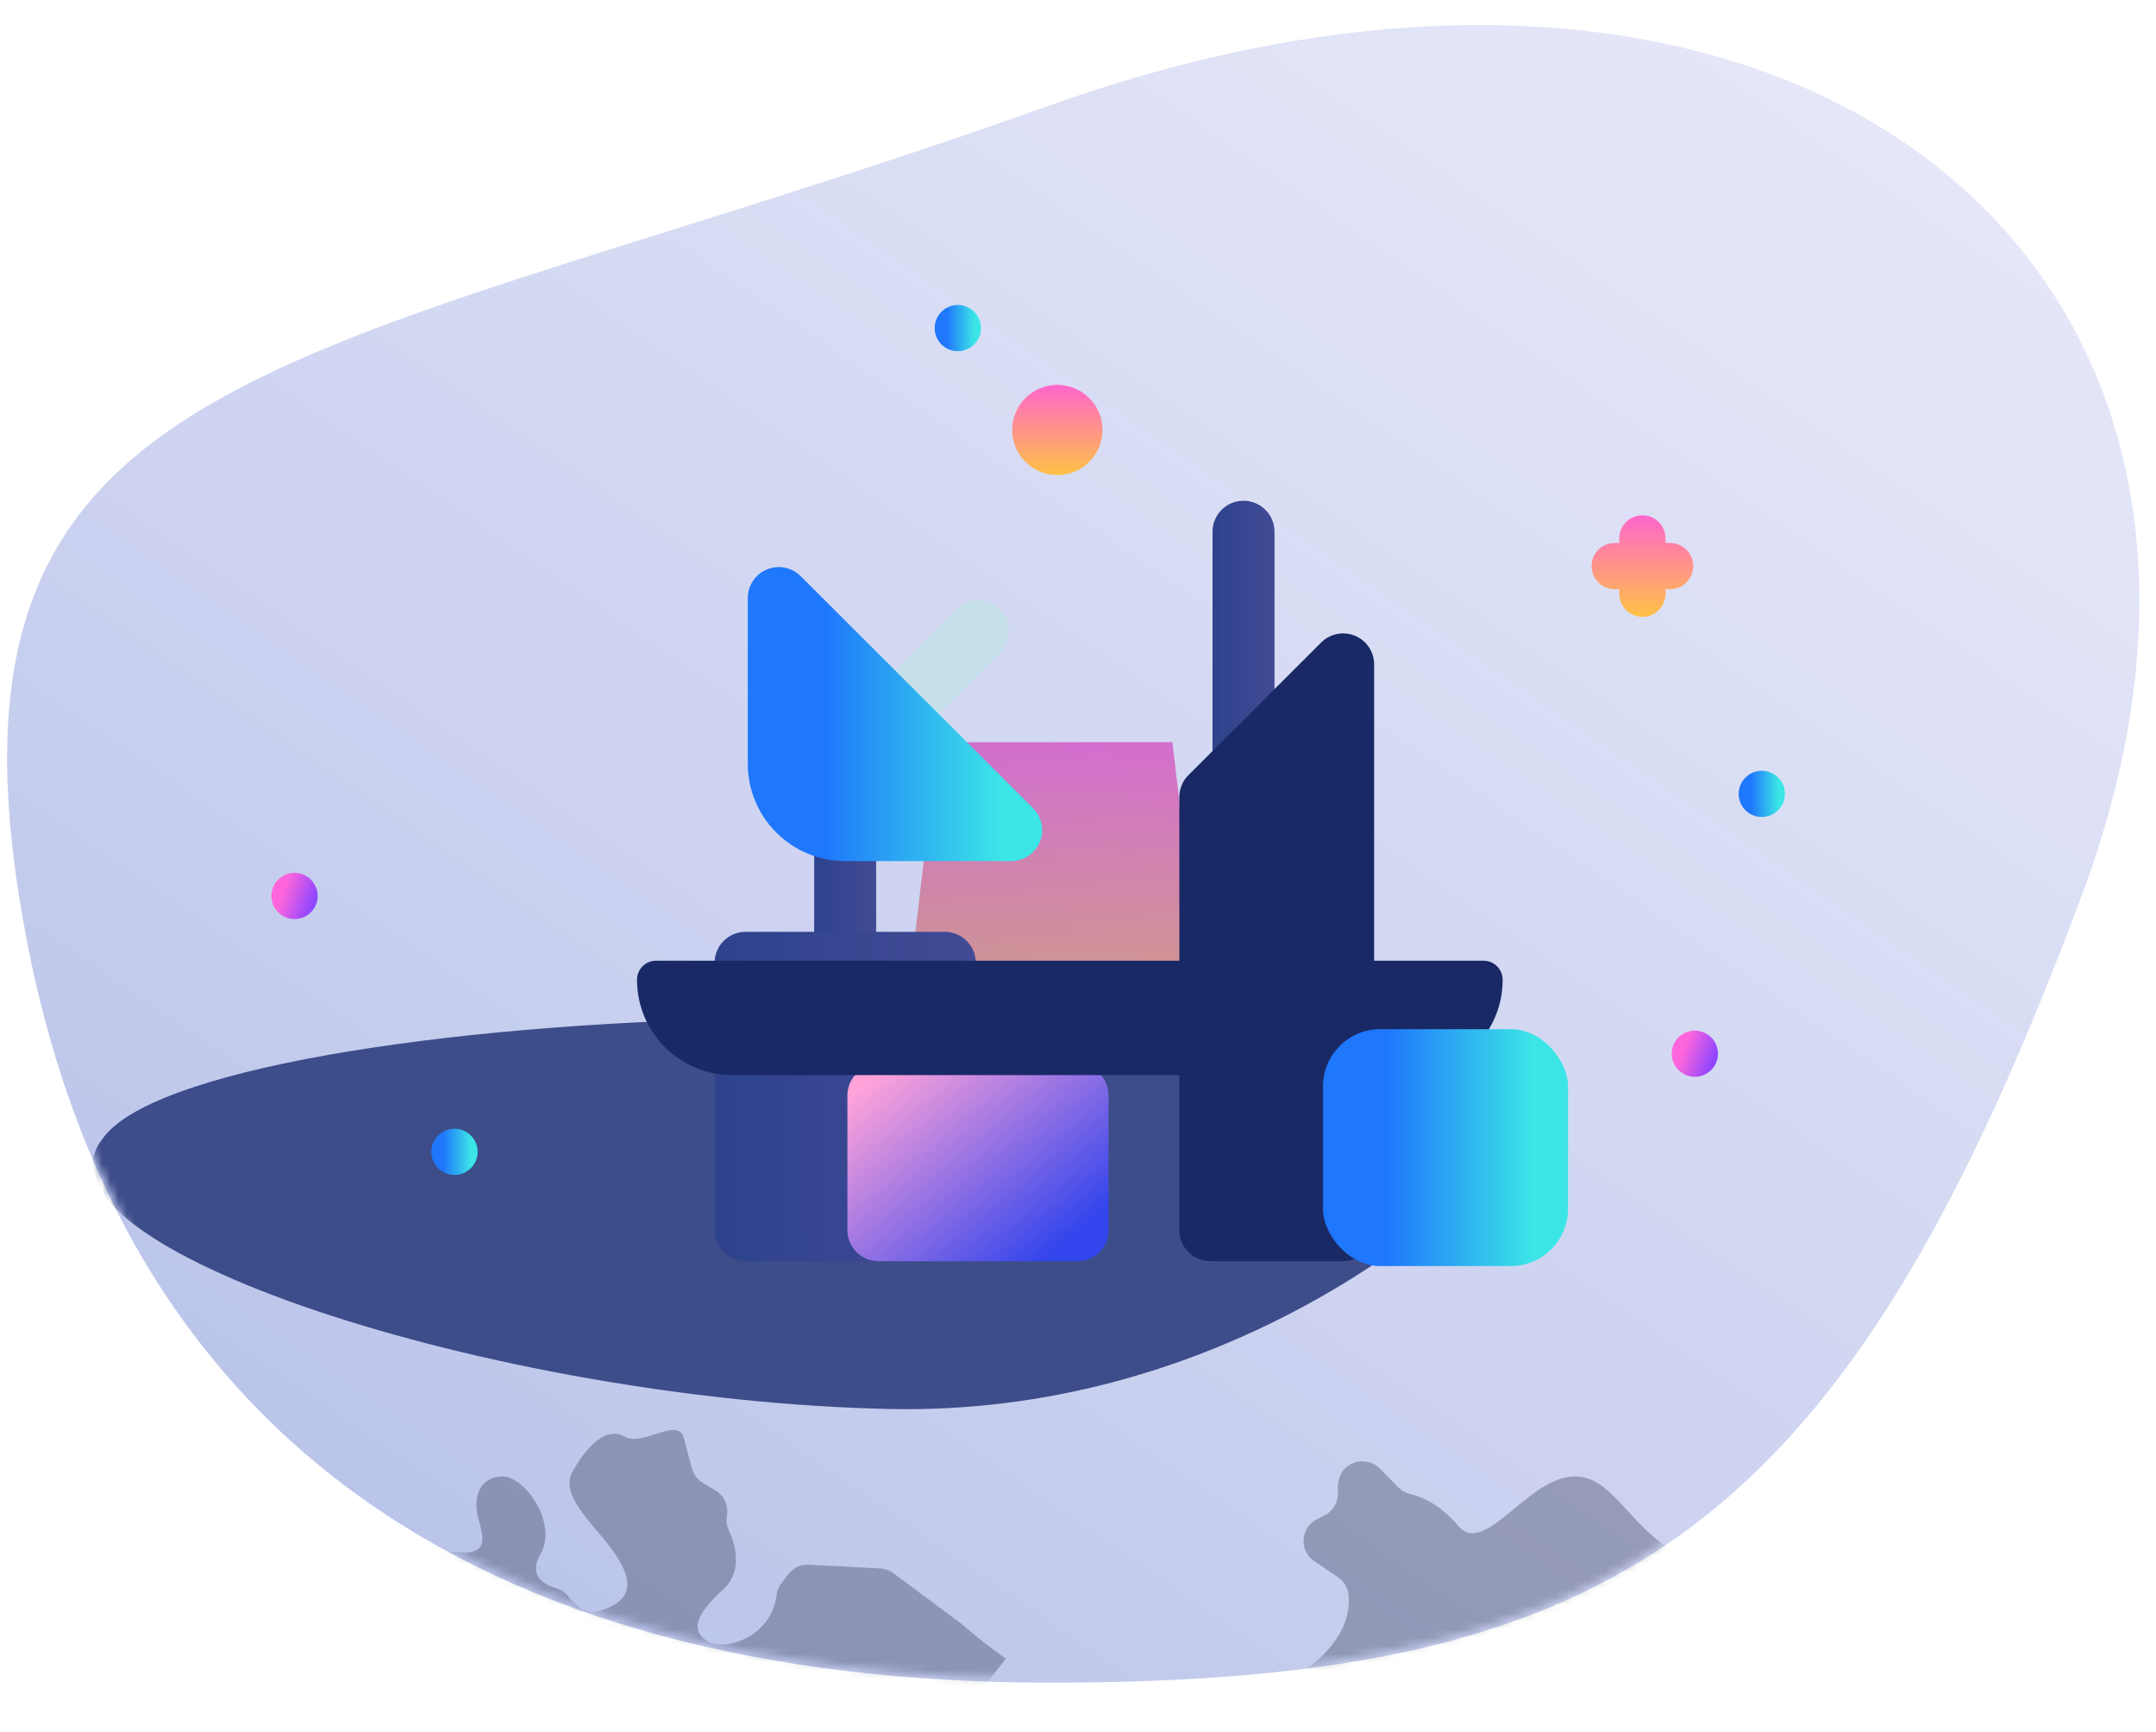 <svg width="264" height="212" viewBox="0 0 264 212" fill="none" xmlns="http://www.w3.org/2000/svg">
<path d="M148.703 134.408L143.557 90.859L114.837 90.866L109.687 134.408H148.703Z" fill="url(#paint0_linear_1412_519)"/>
<path opacity="0.4" d="M254.977 109.439C225.969 187.333 198.41 206.001 128.633 206.001C58.857 206.001 12.604 175.746 2.29 109.439C-8.023 43.131 38.388 45.064 128.633 12.876C218.879 -19.311 283.984 31.544 254.977 109.439Z" fill="url(#paint1_linear_1412_519)"/>
<mask id="mask0_1412_519" style="mask-type:alpha" maskUnits="userSpaceOnUse" x="1" y="2" width="262" height="204">
<path d="M255.102 108.948C226.095 186.843 198.536 205.511 128.759 205.511C58.983 205.511 12.73 175.256 2.416 108.948C-7.897 42.641 38.514 44.573 128.759 12.386C219.005 -19.802 284.11 31.053 255.102 108.948Z" fill="#E8F1FE"/>
</mask>
<g mask="url(#mask0_1412_519)">
<path d="M185.999 139.501C154.999 117.001 23.999 122.5 12.499 139.501C2.499 152.502 60.499 171.5 108.999 172.5C147.799 173.3 176.499 150.834 185.999 139.501Z" fill="#3D4D8A"/>
<path opacity="0.3" d="M170.547 207.522C183.447 204.07 194.803 197.736 204.111 189.401C199.73 186.51 197.496 181.546 193.755 180.84C187.639 179.685 182.032 190.851 178.59 186.831C176.178 184.018 173.873 183.177 172.709 182.926C172.14 182.802 171.622 182.513 171.216 182.097L168.971 179.806C167.349 178.148 164.482 178.876 163.942 181.13C163.81 181.675 163.79 182.178 163.823 182.616C163.917 183.818 163.285 184.959 162.211 185.51L161.24 186.008C159.989 186.65 159.353 188.078 159.718 189.437C159.904 190.132 160.337 190.736 160.935 191.139L163.818 193.081C164.532 193.563 165.008 194.325 165.113 195.177C165.342 197.042 164.954 200.427 160.539 203.903C158.038 205.873 156.746 208.074 156.103 210.049C160.902 209.643 165.731 208.81 170.547 207.522Z" fill="#151C36"/>
<path opacity="0.3" d="M75.868 191.109C78.255 195.194 75.624 196.614 73.216 197.258C71.625 197.684 70.326 196.404 69.63 195.488C69.241 194.976 68.699 194.612 68.081 194.433C66.721 194.037 64.618 192.964 66.179 190.265C68.382 186.453 64.15 180.557 61.388 180.754C58.188 180.985 58.045 183.994 58.582 185.998C59.12 188.001 60.069 190.469 55.929 190.001C52.82 189.651 49.278 194.018 46.463 196.549C63.791 211.634 87.171 219.233 111.03 216.137C115.513 212.169 119.573 207.785 123.164 203.06C120.281 201.028 118.267 199.273 117.828 198.884C117.764 198.828 117.698 198.774 117.629 198.722L109.391 192.602C108.92 192.254 108.357 192.051 107.772 192.02L99.041 191.565C96.922 191.454 96.176 193.355 95.665 193.853C95.343 194.275 95.148 194.778 95.082 195.306C94.424 200.482 88.787 202.17 86.682 200.957C84.478 199.686 85.216 197.627 88.557 194.585C91.108 192.263 89.94 188.849 89.246 187.364C88.786 186.384 89.027 185.582 89.03 185.45C89.2 184.269 88.647 183.101 87.625 182.485L86.06 181.542C85.402 181.146 84.923 180.51 84.724 179.769L83.708 175.981C83.027 173.443 78.639 177.124 76.518 175.9C74.398 174.678 72.131 176.646 70.173 180.033C68.213 183.42 73.481 187.022 75.868 191.109Z" fill="#151C36"/>
</g>
<path d="M103.49 121.66C101.394 121.66 99.695 119.963 99.695 117.87V101.632C99.695 99.539 101.394 97.843 103.49 97.843C105.586 97.843 107.285 99.539 107.285 101.632V117.87C107.285 119.963 105.586 121.66 103.49 121.66Z" fill="url(#paint2_linear_1412_519)"/>
<path d="M109.589 91.214C108.618 91.214 107.646 90.844 106.905 90.104C105.423 88.624 105.423 86.224 106.905 84.744L117.068 74.596C118.549 73.116 120.952 73.116 122.435 74.596C123.917 76.076 123.917 78.475 122.435 79.955L112.272 90.104C111.531 90.844 110.56 91.214 109.589 91.214Z" fill="#C6E0EA"/>
<path d="M152.269 97.303C150.173 97.303 148.474 95.606 148.474 93.513V65.097C148.474 63.004 150.173 61.307 152.269 61.307C154.364 61.307 156.064 63.004 156.064 65.097V93.513C156.064 95.606 154.364 97.303 152.269 97.303Z" fill="url(#paint3_linear_1412_519)"/>
<path d="M115.687 154.406H91.298C89.202 154.406 87.503 152.709 87.503 150.616V117.871C87.503 115.778 89.202 114.081 91.298 114.081H115.687C117.783 114.081 119.482 115.778 119.482 117.871V150.616C119.482 152.709 117.783 154.406 115.687 154.406Z" fill="url(#paint4_linear_1412_519)"/>
<path d="M123.816 105.424H103.492C96.917 105.424 91.567 100.082 91.567 93.515V73.218C91.567 71.685 92.492 70.303 93.91 69.717C95.328 69.13 96.96 69.454 98.046 70.538L126.5 98.954C127.585 100.038 127.91 101.668 127.322 103.085C126.735 104.501 125.351 105.424 123.816 105.424Z" fill="url(#paint5_linear_1412_519)"/>
<path d="M164.465 154.405H148.205C146.109 154.405 144.41 152.708 144.41 150.615V97.573C144.41 96.568 144.81 95.604 145.522 94.894L161.781 78.656C162.866 77.572 164.498 77.247 165.917 77.834C167.335 78.421 168.26 79.803 168.26 81.335V150.615C168.26 152.708 166.56 154.405 164.465 154.405Z" fill="#192966"/>
<path d="M131.949 154.406H107.56C105.464 154.406 103.765 152.709 103.765 150.616V134.109C103.765 132.016 105.464 130.319 107.56 130.319H131.949C134.044 130.319 135.744 132.016 135.744 134.109V150.616C135.744 152.709 134.044 154.406 131.949 154.406Z" fill="url(#paint6_linear_1412_519)"/>
<path d="M78 119.951C78 118.662 79.045 117.617 80.333 117.617H181.667C182.955 117.617 184 118.662 184 119.951C184 126.394 178.777 131.617 172.333 131.617H89.667C83.223 131.617 78 126.394 78 119.951Z" fill="#192966"/>
<path d="M36.063 106.862C34.519 106.862 33.23 108.109 33.23 109.691C33.23 111.256 34.498 112.52 36.063 112.52C37.596 112.52 38.896 111.278 38.896 109.691C38.896 108.099 37.589 106.862 36.063 106.862Z" fill="url(#paint7_linear_1412_519)"/>
<path d="M117.284 37.337C115.739 37.337 114.451 38.584 114.451 40.166C114.451 41.731 115.719 42.995 117.284 42.995C118.817 42.995 120.117 41.753 120.117 40.166C120.117 38.574 118.809 37.337 117.284 37.337Z" fill="url(#paint8_linear_1412_519)"/>
<path d="M207.529 126.175C205.984 126.175 204.696 127.422 204.696 129.004C204.696 130.569 205.964 131.833 207.529 131.833C209.062 131.833 210.362 130.591 210.362 129.004C210.362 127.411 209.055 126.175 207.529 126.175Z" fill="url(#paint9_linear_1412_519)"/>
<path d="M204.501 66.474H203.943V65.916C203.943 64.355 202.674 63.087 201.11 63.087C199.545 63.087 198.278 64.355 198.278 65.916V66.474H197.718C196.155 66.474 194.886 67.741 194.886 69.302C194.886 70.866 196.155 72.131 197.718 72.131H198.278V72.69C198.278 74.252 199.545 75.519 201.11 75.519C202.674 75.519 203.943 74.252 203.943 72.69V72.131H204.501C206.065 72.131 207.334 70.866 207.334 69.302C207.334 67.741 206.065 66.474 204.501 66.474Z" fill="url(#paint10_linear_1412_519)"/>
<path d="M215.732 94.365C214.187 94.365 212.899 95.611 212.899 97.194C212.899 98.758 214.167 100.023 215.732 100.023C217.265 100.023 218.565 98.781 218.565 97.194C218.565 95.601 217.258 94.365 215.732 94.365Z" fill="url(#paint11_linear_1412_519)"/>
<path d="M55.653 138.19C54.08 138.19 52.82 139.466 52.82 141.019C52.82 142.626 54.132 143.848 55.653 143.848C57.246 143.848 58.486 142.543 58.486 141.019C58.486 139.506 57.255 138.19 55.653 138.19Z" fill="url(#paint12_linear_1412_519)"/>
<path d="M129.472 47.12C126.478 47.12 123.943 49.533 123.943 52.642C123.943 55.749 126.475 58.163 129.472 58.163C132.493 58.163 135 55.71 135 52.642C135 49.536 132.453 47.12 129.472 47.12Z" fill="url(#paint13_linear_1412_519)"/>
<rect x="162" y="126" width="30" height="29" rx="7" fill="url(#paint14_linear_1412_519)"/>
<defs>
<linearGradient id="paint0_linear_1412_519" x1="129.195" y1="90.859" x2="129.195" y2="134.408" gradientUnits="userSpaceOnUse">
<stop stop-color="#FF66CC"/>
<stop offset="1" stop-color="#FFC146"/>
</linearGradient>
<linearGradient id="paint1_linear_1412_519" x1="157.292" y1="-37.897" x2="9.142" y2="177.958" gradientUnits="userSpaceOnUse">
<stop stop-color="#8F97E1" stop-opacity="0.57"/>
<stop offset="1" stop-color="#4C66C8"/>
</linearGradient>
<linearGradient id="paint2_linear_1412_519" x1="100.202" y1="104.64" x2="107.359" y2="104.628" gradientUnits="userSpaceOnUse">
<stop stop-color="#2F438D"/>
<stop offset="1" stop-color="#424A95"/>
</linearGradient>
<linearGradient id="paint3_linear_1412_519" x1="148.98" y1="71.581" x2="156.138" y2="71.573" gradientUnits="userSpaceOnUse">
<stop stop-color="#2F438D"/>
<stop offset="1" stop-color="#424A95"/>
</linearGradient>
<linearGradient id="paint4_linear_1412_519" x1="89.637" y1="125.59" x2="119.793" y2="125.464" gradientUnits="userSpaceOnUse">
<stop stop-color="#2F438D"/>
<stop offset="1" stop-color="#424A95"/>
</linearGradient>
<linearGradient id="paint5_linear_1412_519" x1="100.887" y1="87.426" x2="122.696" y2="87.426" gradientUnits="userSpaceOnUse">
<stop stop-color="#1F77FB"/>
<stop offset="1" stop-color="#3CE6E6"/>
</linearGradient>
<linearGradient id="paint6_linear_1412_519" x1="96.561" y1="140.538" x2="116.296" y2="163.968" gradientUnits="userSpaceOnUse">
<stop stop-color="#FFA3DA"/>
<stop offset="1" stop-color="#3345EC"/>
</linearGradient>
<linearGradient id="paint7_linear_1412_519" x1="34.903" y1="108.444" x2="38.63" y2="109.804" gradientUnits="userSpaceOnUse">
<stop stop-color="#FF66DB"/>
<stop offset="1" stop-color="#9046FF"/>
</linearGradient>
<linearGradient id="paint8_linear_1412_519" x1="115.916" y1="40.166" x2="119.344" y2="40.166" gradientUnits="userSpaceOnUse">
<stop stop-color="#1F77FB"/>
<stop offset="1" stop-color="#3CE6E6"/>
</linearGradient>
<linearGradient id="paint9_linear_1412_519" x1="206.369" y1="127.757" x2="210.096" y2="129.117" gradientUnits="userSpaceOnUse">
<stop stop-color="#FF66DB"/>
<stop offset="1" stop-color="#9046FF"/>
</linearGradient>
<linearGradient id="paint10_linear_1412_519" x1="201.11" y1="63.087" x2="201.11" y2="75.519" gradientUnits="userSpaceOnUse">
<stop stop-color="#FF66CC"/>
<stop offset="1" stop-color="#FFC146"/>
</linearGradient>
<linearGradient id="paint11_linear_1412_519" x1="214.364" y1="97.194" x2="217.792" y2="97.194" gradientUnits="userSpaceOnUse">
<stop stop-color="#1F77FB"/>
<stop offset="1" stop-color="#3CE6E6"/>
</linearGradient>
<linearGradient id="paint12_linear_1412_519" x1="54.285" y1="141.019" x2="57.713" y2="141.019" gradientUnits="userSpaceOnUse">
<stop stop-color="#1F77FB"/>
<stop offset="1" stop-color="#3CE6E6"/>
</linearGradient>
<linearGradient id="paint13_linear_1412_519" x1="129.472" y1="47.12" x2="129.472" y2="58.163" gradientUnits="userSpaceOnUse">
<stop stop-color="#FF66CC"/>
<stop offset="1" stop-color="#FFC146"/>
</linearGradient>
<linearGradient id="paint14_linear_1412_519" x1="169.757" y1="140.5" x2="187.909" y2="140.5" gradientUnits="userSpaceOnUse">
<stop stop-color="#1F77FB"/>
<stop offset="1" stop-color="#3CE6E6"/>
</linearGradient>
</defs>
</svg>
